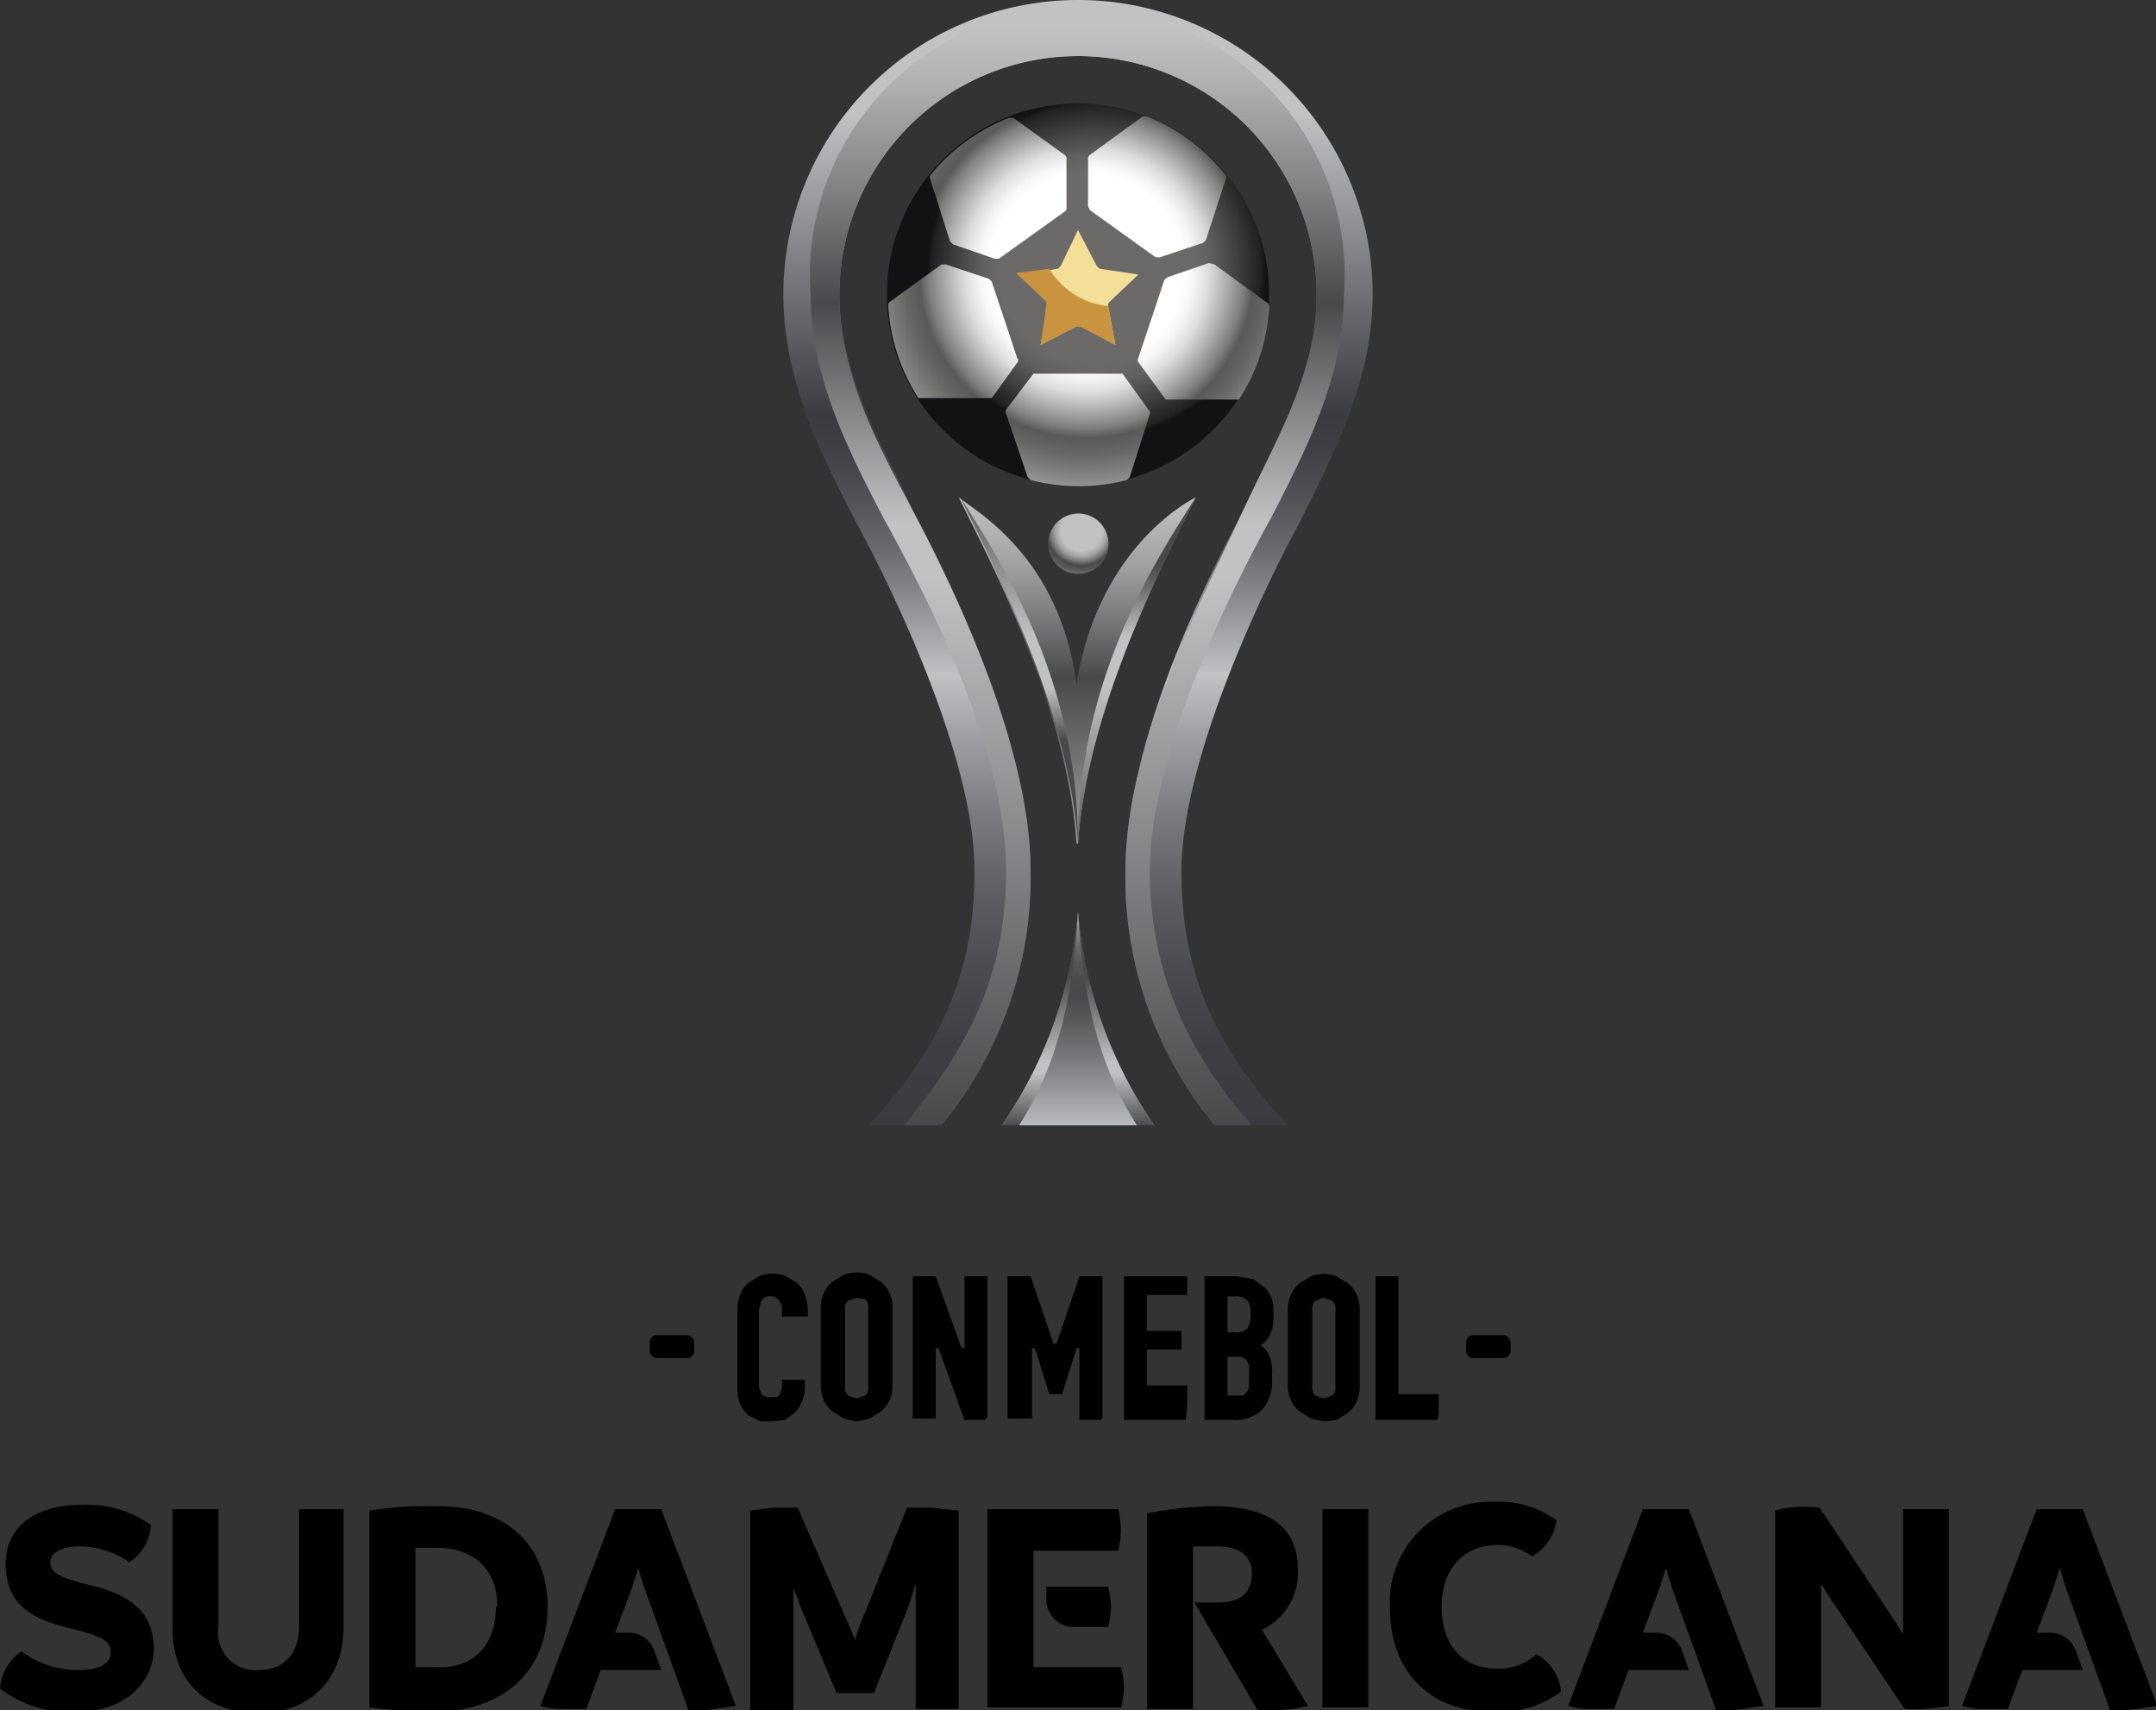<svg xmlns="http://www.w3.org/2000/svg" xmlns:xlink="http://www.w3.org/1999/xlink" width="355.036" height="281.662" viewBox="0 0 150.0 119.0"><rect x="0" y="0" width="150.0" height="119.0" fill="#333333" stroke="none"/><linearGradient id="d" x1="77.7" x2="77.7" y1="63.4" y2="78.4" xlink:href="#a"/><radialGradient id="b" cx="76.3" cy="18.7" r="35.7" gradientUnits="userSpaceOnUse"><stop offset="0" stop-color="#6b6a69"/><stop offset=".19" stop-color="#6b6a69"/><stop offset=".22" stop-color="#626160"/><stop offset=".26" stop-color="#494949"/><stop offset=".32" stop-color="#212123"/><stop offset=".33" stop-color="#121214"/></radialGradient><linearGradient id="c" x1="75" x2="75" y1="78.3" y2="63.4" gradientUnits="userSpaceOnUse"><stop offset="0" stop-color="#b8bbbe"/><stop offset=".23" stop-color="#898a8d"/><stop offset=".48" stop-color="#5b5b5d"/><stop offset=".6" stop-color="#49494b"/><stop offset=".69" stop-color="#4c4c4e"/><stop offset=".76" stop-color="#565658"/><stop offset=".83" stop-color="#666769"/><stop offset=".89" stop-color="#7d7e81"/><stop offset=".95" stop-color="#9a9d9f"/><stop offset="1" stop-color="#b8bbbe"/></linearGradient><linearGradient id="a" x1="77.7" x2="77.7" y1="63.4" y2="78.4" gradientUnits="userSpaceOnUse"><stop offset=".3" stop-color="#49494b"/><stop offset=".7" stop-color="#c1c2c4"/><stop offset=".75" stop-color="#c1c2c4"/><stop offset="1" stop-color="#49494b"/></linearGradient><linearGradient id="e" x1="-2184" x2="-2184" y1="63.4" y2="78.4" gradientTransform="matrix(-1 0 0 1 -2111 0)" xlink:href="#a"/><linearGradient id="f" x1="75" x2="75" y1="34" y2="63.3" gradientUnits="userSpaceOnUse"><stop offset="0" stop-color="#c1c2c4"/><stop offset=".07" stop-color="#b8b9bb"/><stop offset=".18" stop-color="#a0a1a3"/><stop offset=".31" stop-color="#79797b"/><stop offset=".45" stop-color="#49494b"/><stop offset="1" stop-color="#c1c2c4"/></linearGradient><linearGradient id="g" x1="-1681" x2="-1681" y1="58.8" y2="34.6" gradientTransform="matrix(-1 0 0 1 -1602 0)" gradientUnits="userSpaceOnUse"><stop offset="0" stop-color="#49494b"/><stop offset="0" stop-color="#595958"/><stop offset=".45" stop-color="#c1c2c4"/><stop offset=".6" stop-color="#c1c2c4"/><stop offset=".8" stop-color="#49494b"/></linearGradient><linearGradient id="h" x1="70.9" x2="70.9" y1="58.8" y2="34.6" gradientUnits="userSpaceOnUse"><stop offset=".3" stop-color="#49494b"/><stop offset=".45" stop-color="#c1c2c4"/><stop offset=".6" stop-color="#c1c2c4"/><stop offset="1" stop-color="#595958"/><stop offset="1" stop-color="#49494b"/></linearGradient><linearGradient id="i" x1="75" x2="75" y1="78.3" gradientUnits="userSpaceOnUse"><stop offset="0" stop-color="#3a3b40"/><stop offset=".07" stop-color="#3e3f44"/><stop offset=".14" stop-color="#4b4c50"/><stop offset=".21" stop-color="#5f6065"/><stop offset=".28" stop-color="#7c7d81"/><stop offset=".35" stop-color="#a1a2a5"/><stop offset=".4" stop-color="#c1c2c4"/><stop offset=".46" stop-color="#919295"/><stop offset=".51" stop-color="#6b6c70"/><stop offset=".56" stop-color="#505156"/><stop offset=".6" stop-color="#404146"/><stop offset=".63" stop-color="#3a3b40"/><stop offset=".9" stop-color="#c1c2c4"/><stop offset="1" stop-color="#c1c2c4"/></linearGradient><linearGradient id="j" x1="75" x2="75" y1="78.3" y2="2" gradientUnits="userSpaceOnUse"><stop offset="0" stop-color="#49494b"/><stop offset=".5" stop-color="#c1c2c4"/><stop offset=".51" stop-color="#c1c2c4"/><stop offset=".55" stop-color="#c1c2c4"/><stop offset=".75" stop-color="#49494b"/><stop offset=".85" stop-color="#7f8082"/><stop offset=".95" stop-color="#afb0b2"/><stop offset="1" stop-color="#c1c2c4"/></linearGradient><radialGradient id="k" cx="75.6" cy="18.8" r="35.4" gradientUnits="userSpaceOnUse"><stop offset="0" stop-color="#fff"/><stop offset=".19" stop-color="#fff"/><stop offset=".21" stop-color="#f6f6f6"/><stop offset=".24" stop-color="#ddd"/><stop offset=".27" stop-color="#b6b6b5"/><stop offset=".31" stop-color="#7f7f7e"/><stop offset=".33" stop-color="#595958"/><stop offset=".36" stop-color="#666665"/><stop offset=".41" stop-color="#878787"/><stop offset=".47" stop-color="#bebebe"/><stop offset=".53" stop-color="#fff"/></radialGradient><radialGradient id="l" cx="27.1" cy="79.3" r="7.4" gradientUnits="userSpaceOnUse"><stop offset="0" stop-color="#c1c2c4"/><stop offset=".19" stop-color="#c1c2c4"/><stop offset=".21" stop-color="#b8b9bb"/><stop offset=".25" stop-color="#a0a0a2"/><stop offset=".29" stop-color="#78787a"/><stop offset=".33" stop-color="#49494b"/><stop offset=".37" stop-color="#565658"/><stop offset=".43" stop-color="#77787a"/><stop offset=".51" stop-color="#adaeb0"/><stop offset=".53" stop-color="#c1c2c4"/></radialGradient><path d="M53.7 98.9h-.8l-.8-.4a2.2 2.2 0 0 1-.6-.8 2.7 2.7 0 0 1-.2-1.2V91a2.5 2.5 0 0 1 .2-.9 2.2 2.2 0 0 1 .5-.8l.8-.5a2.6 2.6 0 0 1 1.9 0l.8.5a2.3 2.3 0 0 1 .5.8 2.7 2.7 0 0 1 .2 1v.5h-1.8v-.4a1 1 0 0 0-.2-.7.7.7 0 0 0-.6-.3.6.6 0 0 0-.6.3 1.7 1.7 0 0 0-.2.8v5a1.2 1.2 0 0 0 .2.7.6.6 0 0 0 .6.2h.5l.2-.3a1.1 1.1 0 0 0 .1-.4V96H56v.6a2.4 2.4 0 0 1-.2.9 2.4 2.4 0 0 1-.5.8l-.7.5zm5.9 0l-.9-.2-.8-.5a2.3 2.3 0 0 1-.6-.8 2.6 2.6 0 0 1-.2-1.1v-5.2a2.6 2.6 0 0 1 .2-1.1 2.3 2.3 0 0 1 .6-.8l.8-.5a2.6 2.6 0 0 1 1.8 0l.8.5a2.3 2.3 0 0 1 .6.8 2.6 2.6 0 0 1 .2 1.1v5.2a2.6 2.6 0 0 1-.2 1.1 2.3 2.3 0 0 1-.6.8l-.8.5zm0-8.6l-.6.2a.8.8 0 0 0-.2.7v5.2a.8.8 0 0 0 .2.7l.6.2.6-.2a.8.8 0 0 0 .2-.7v-5.3a.8.8 0 0 0-.2-.7zm8.9 8.5h-1.4l-1.8-5h-.2v4.9h-1.6v-9.9h1.6l1.8 5h.2v-5h1.6v9.8zm8.1 0h-1.5v-5h-.2l-1 3.2H73l-1-3.2h-.2v4.9h-1.7v-9.9h1.6l1.6 4.7h.2l1.6-4.7h1.6v9.8zm5.9 0h-4.3v-10h4.4v1.3h-2.8v2.5h2.4v1.3h-2.4v2.5h2.8v1.4zm3.3 0h-2v-10H86l1.2.2.8.6a2.2 2.2 0 0 1 .5.8 3.4 3.4 0 0 1 .1 1v.4a3.3 3.3 0 0 1-.1.7l-.2.5-.3.4-.3.2a1.6 1.6 0 0 1 .6.7 2.9 2.9 0 0 1 .2 1.3v.4a3 3 0 0 1-.7 2.1 2.7 2.7 0 0 1-2 .7zm-.4-1.7h1.1l.3-.3a1.2 1.2 0 0 0 .1-.5v-.7a4.4 4.4 0 0 0 0-.6l-.2-.4-.3-.2h-1zm0-4.4h.5a1 1 0 0 0 .9-.3 1.7 1.7 0 0 0 .2-1 1.5 1.5 0 0 0-.2-.9 1.1 1.1 0 0 0-.9-.3h-.5zm6.7 6.2l-.9-.2-.8-.5a2.3 2.3 0 0 1-.6-.8 2.6 2.6 0 0 1-.2-1.1v-5.1a2.6 2.6 0 0 1 .2-1.1 2.3 2.3 0 0 1 .6-.8l.8-.5a2.6 2.6 0 0 1 1.8 0l.8.5a2.3 2.3 0 0 1 .6.8 2.6 2.6 0 0 1 .2 1.1v5.2a2.6 2.6 0 0 1-.2 1.1 2.3 2.3 0 0 1-.6.8l-.8.5zm0-8.6l-.6.2a.8.8 0 0 0-.2.7v5.2a.8.8 0 0 0 .2.7l.6.2.6-.2a.8.8 0 0 0 .2-.7v-5.2a.8.8 0 0 0-.2-.7zm7.9 8.5h-4.3v-10h1.6V97h2.8v1.4z"/><rect width="3.1" height="1.6" x="102" y="92.9" rx=".5"/><rect width="3.1" height="1.6" x="45.2" y="92.9" rx=".5"/><path d="M0 117.5a3.4 3.4 0 0 1 1.5-2.6 6.5 6.5 0 0 0 4 1.3c1.5 0 2.2-.5 2.2-1.2s-.3-1.1-2.8-1.7S.5 111.8.4 109s2.1-4.3 5.3-4.3a7.7 7.7 0 0 1 4.8 1.4 3.3 3.3 0 0 1-1.5 2.6 6.1 6.1 0 0 0-3.5-1.1c-1.3 0-2 .5-2 1.1s.3 1 2.8 1.6 4.3 1.7 4.4 4.2-2 4.6-5.3 4.6a8 8 0 0 1-5.4-1.6zm12-4.2V105h3.2v8.2a2.6 2.6 0 0 0 2.8 3c1.7 0 2.8-1.1 2.8-3V105h3.1v8.2c0 3.8-2.5 6-5.9 6s-6-2-6-5.9zm26.1-1.5c0 4.5-3.1 7.3-7.9 7.3a31.7 31.7 0 0 1-4.5-.3v-13.7a25.2 25.2 0 0 1 4.5-.3c5.1-.1 7.9 2.8 7.9 7zm-3.5 0c0-2.5-1.5-4.1-4.2-4.1h-1.5v8.3h1.5c2.6.1 4.1-1.6 4.1-4.2zm32.1-6.7v13.8h-3v-8.7l-.5 1.6-2.4 6h-2.6l-2.5-6-.5-1.3v8.5h-3v-13.9l1.6-.2h1.7l3.7 8.5.3.7.2-.7 3.4-8.5h1.7zM92 118.8V105h3.2v13.8zM78 116h-6.1v-8.1h5.9a6 6 0 0 0 0-2.9h-9.1v13.8H78a6.6 6.6 0 0 0 .2-1.4 6.4 6.4 0 0 0-.2-1.4z"/><path d="M77.1 113.2a6.2 6.2 0 0 0 .2-1.4 6.4 6.4 0 0 0-.2-1.4h-4.3v.9a1.9 1.9 0 0 0 1.9 1.9zm19.6-1.3a7 7 0 0 1 7.3-7.4 6.6 6.6 0 0 1 4.3 1.3 3.6 3.6 0 0 1-1.7 2.5 4 4 0 0 0-2.4-.8c-2.3 0-3.9 1.6-3.9 4.3s1.5 4.3 3.8 4.3a3.9 3.9 0 0 0 2.8-1 3.3 3.3 0 0 1 1.7 2.6 7 7 0 0 1-4.6 1.4c-4.6.1-7.3-2.9-7.3-7.2zm20.8-6.9h-3.2l-5.2 13.7a5.2 5.2 0 0 0 1.7.2h1.5l1-2.7h4.2l-.5-1.4a1.9 1.9 0 0 0-1.8-1.2h-.9l1.2-3.2.4-1.3.4 1.3 3.1 8.6h1.2l2.1-.3zM46 105h-3.2l-5.2 13.7a5.2 5.2 0 0 0 1.7.2h1.5l1-2.7H46l-.5-1.4a1.9 1.9 0 0 0-1.8-1.2h-.9l1.2-3.2.4-1.3.4 1.3 3.1 8.6h1.2l2.1-.3zm98.9 0h-3.2l-5.2 13.7a5.2 5.2 0 0 0 1.7.2h1.5l1-2.7h4.2l-.5-1.4a1.9 1.9 0 0 0-1.8-1.2h-.9l1.2-3.2.4-1.3.4 1.3 3.1 8.6h1.2l2.1-.3zm-9.3 0v13.7a12.6 12.6 0 0 1-3.1.2l-5.3-7.9-.5-.8v8.6h-3.2v-13.7a8.2 8.2 0 0 1 3.1-.2l5.3 8 .5.8V105zm-47.8 8.4a4.4 4.4 0 0 0 2.5-4.2c0-2.7-1.7-4.4-5.9-4.4a24.7 24.7 0 0 0-4.6.5v13.6H83v-11.3h1.7c1.6 0 2.4.7 2.4 1.9s-.7 2-2.3 2h-1.7l4.4 7.5h.8a11.5 11.5 0 0 0 2.7-.3z"/><circle cx="75" cy="20.5" r="13.3" fill="url(#b)"/><path fill="url(#c)" d="M80.3 78.3A30.8 30.8 0 0 1 75 63.4a30.8 30.8 0 0 1-5.3 14.9z"/><path fill="url(#d)" d="M75 63.4c.3 4.9 1 10 4.1 14.9h1.2A30.8 30.8 0 0 1 75 63.4z"/><path fill="url(#e)" d="M75 63.4c-.3 4.9-1 10-4.1 14.9h-1.2A30.8 30.8 0 0 0 75 63.4z"/><path fill="url(#f)" d="M66.7 34.6c2.6 5.2 7.6 15 8.2 24.1h.1c.6-9 5.6-19 8.2-24.1-1.2.6-6.9 4.1-8.3 13-1.2-8.9-7-12-8.2-13z"/><path fill="url(#g)" d="M75 58.7c0-11 4.9-19 8.2-24.1-2.6 5.2-7.6 15-8.2 24.1z"/><path fill="url(#h)" d="M75 58.7c0-11-4.9-19-8.2-24.1 2.6 5.2 7.6 15 8.2 24.1z"/><path fill="url(#i)" d="M84.5 78.3a27.1 27.1 0 0 1-6.2-17.7c0-8.8 5.5-20 8.1-24.9s5.2-9.7 5.2-15.2a16.6 16.6 0 1 0-33.2 0c0 5.5 2.8 10 5.2 15.2s8.1 16 8.1 24.9a27.1 27.1 0 0 1-6.2 17.7h-5.1c5.3-5.6 7.4-11 7.4-17.7 0-9.4-8.1-24-8.2-24.2-2.4-4.6-5.1-9.9-5.1-15.9a20.5 20.5 0 1 1 41 0c0 6-2.7 11-5.1 15.9-.2.3-8.2 15-8.2 24.2 0 6.8 2.1 12 7.4 17.7z"/><path fill="url(#j)" d="M88.4 36.1c2.4-4.7 5.1-9.8 5.1-15.6a18.6 18.6 0 1 0-37.1 0c0 5.8 2.7 11 5.1 15.6 1.5 2.8 8.5 15 8.5 24.5 0 7-2.4 12-7.1 17.7h2.6a27.1 27.1 0 0 0 6.2-17.7c0-8.8-5.5-20-8.1-24.9s-5.2-9.7-5.2-15.2a16.6 16.6 0 1 1 33.2 0c0 5.5-2.8 10-5.2 15.2s-8.1 16-8.1 24.9a27.1 27.1 0 0 0 6.2 17.7h2.6C82.4 73 80 67.3 80 60.6c0-9.1 7-22 8.4-24.5z"/><path fill="url(#k)" d="M80 28.8l-1.4 4.4-.2.2a13.3 13.3 0 0 1-6.7 0l-.2-.2-1.5-4.4a.3.3 0 0 1 0-.3l1.9-2.5h6.2l1.8 2.5a.3.3 0 0 1 .1.3zm4.1-10.5l-2.9 1-.2.2-1.8 5.4a.3.3 0 0 0 0 .3l1.9 2.6h5.1a13.2 13.2 0 0 0 2.1-6.4.3.3 0 0 0-.1-.3l-3.7-2.7zm-8.3-3.7l4.6 3.3h.3l3-1 .2-.2 1.4-4.3a.3.3 0 0 0-.1-.3 13.3 13.3 0 0 0-5.4-4h-.3l-3.7 2.7a.3.3 0 0 0-.1.3v3.1a.3.3 0 0 0 .1.3zM69.5 18l4.6-3.3a.3.3 0 0 0 .1-.3v-3.3a.3.3 0 0 0-.1-.3l-3.6-2.6h-.3a13.3 13.3 0 0 0-5.4 3.9.3.3 0 0 0-.1.3l1.4 4.4.2.2 2.9 1zm1.3 7L69 19.6l-.2-.2-3-1h-.3L61.9 21a.3.3 0 0 0-.1.3 13.2 13.2 0 0 0 2.1 6.4H69l1.8-2.5a.3.3 0 0 0 0-.3z"/><path fill="#f4df98" d="M75 16l-1.2 2.5-.2.2-2.7.4 2 1.9a.3.3 0 0 1 .1.3l-.6 2.7 2.5-1.3h.3l2.4 1.3-.5-2.7a.3.3 0 0 1 .1-.3l2-1.9-2.7-.4-.2-.2z"/><path fill="#c9933f" d="M75.1 22.7l2.5 1.3-.5-2.7a5.4 5.4 0 0 1-4.1-2.6l-2.3.3 2 1.9a.3.3 0 0 1 .1.3l-.4 2.8 2.5-1.3z"/><circle cx="26.3" cy="79.8" r="2.1" fill="url(#l)" transform="rotate(-45)"/></svg>